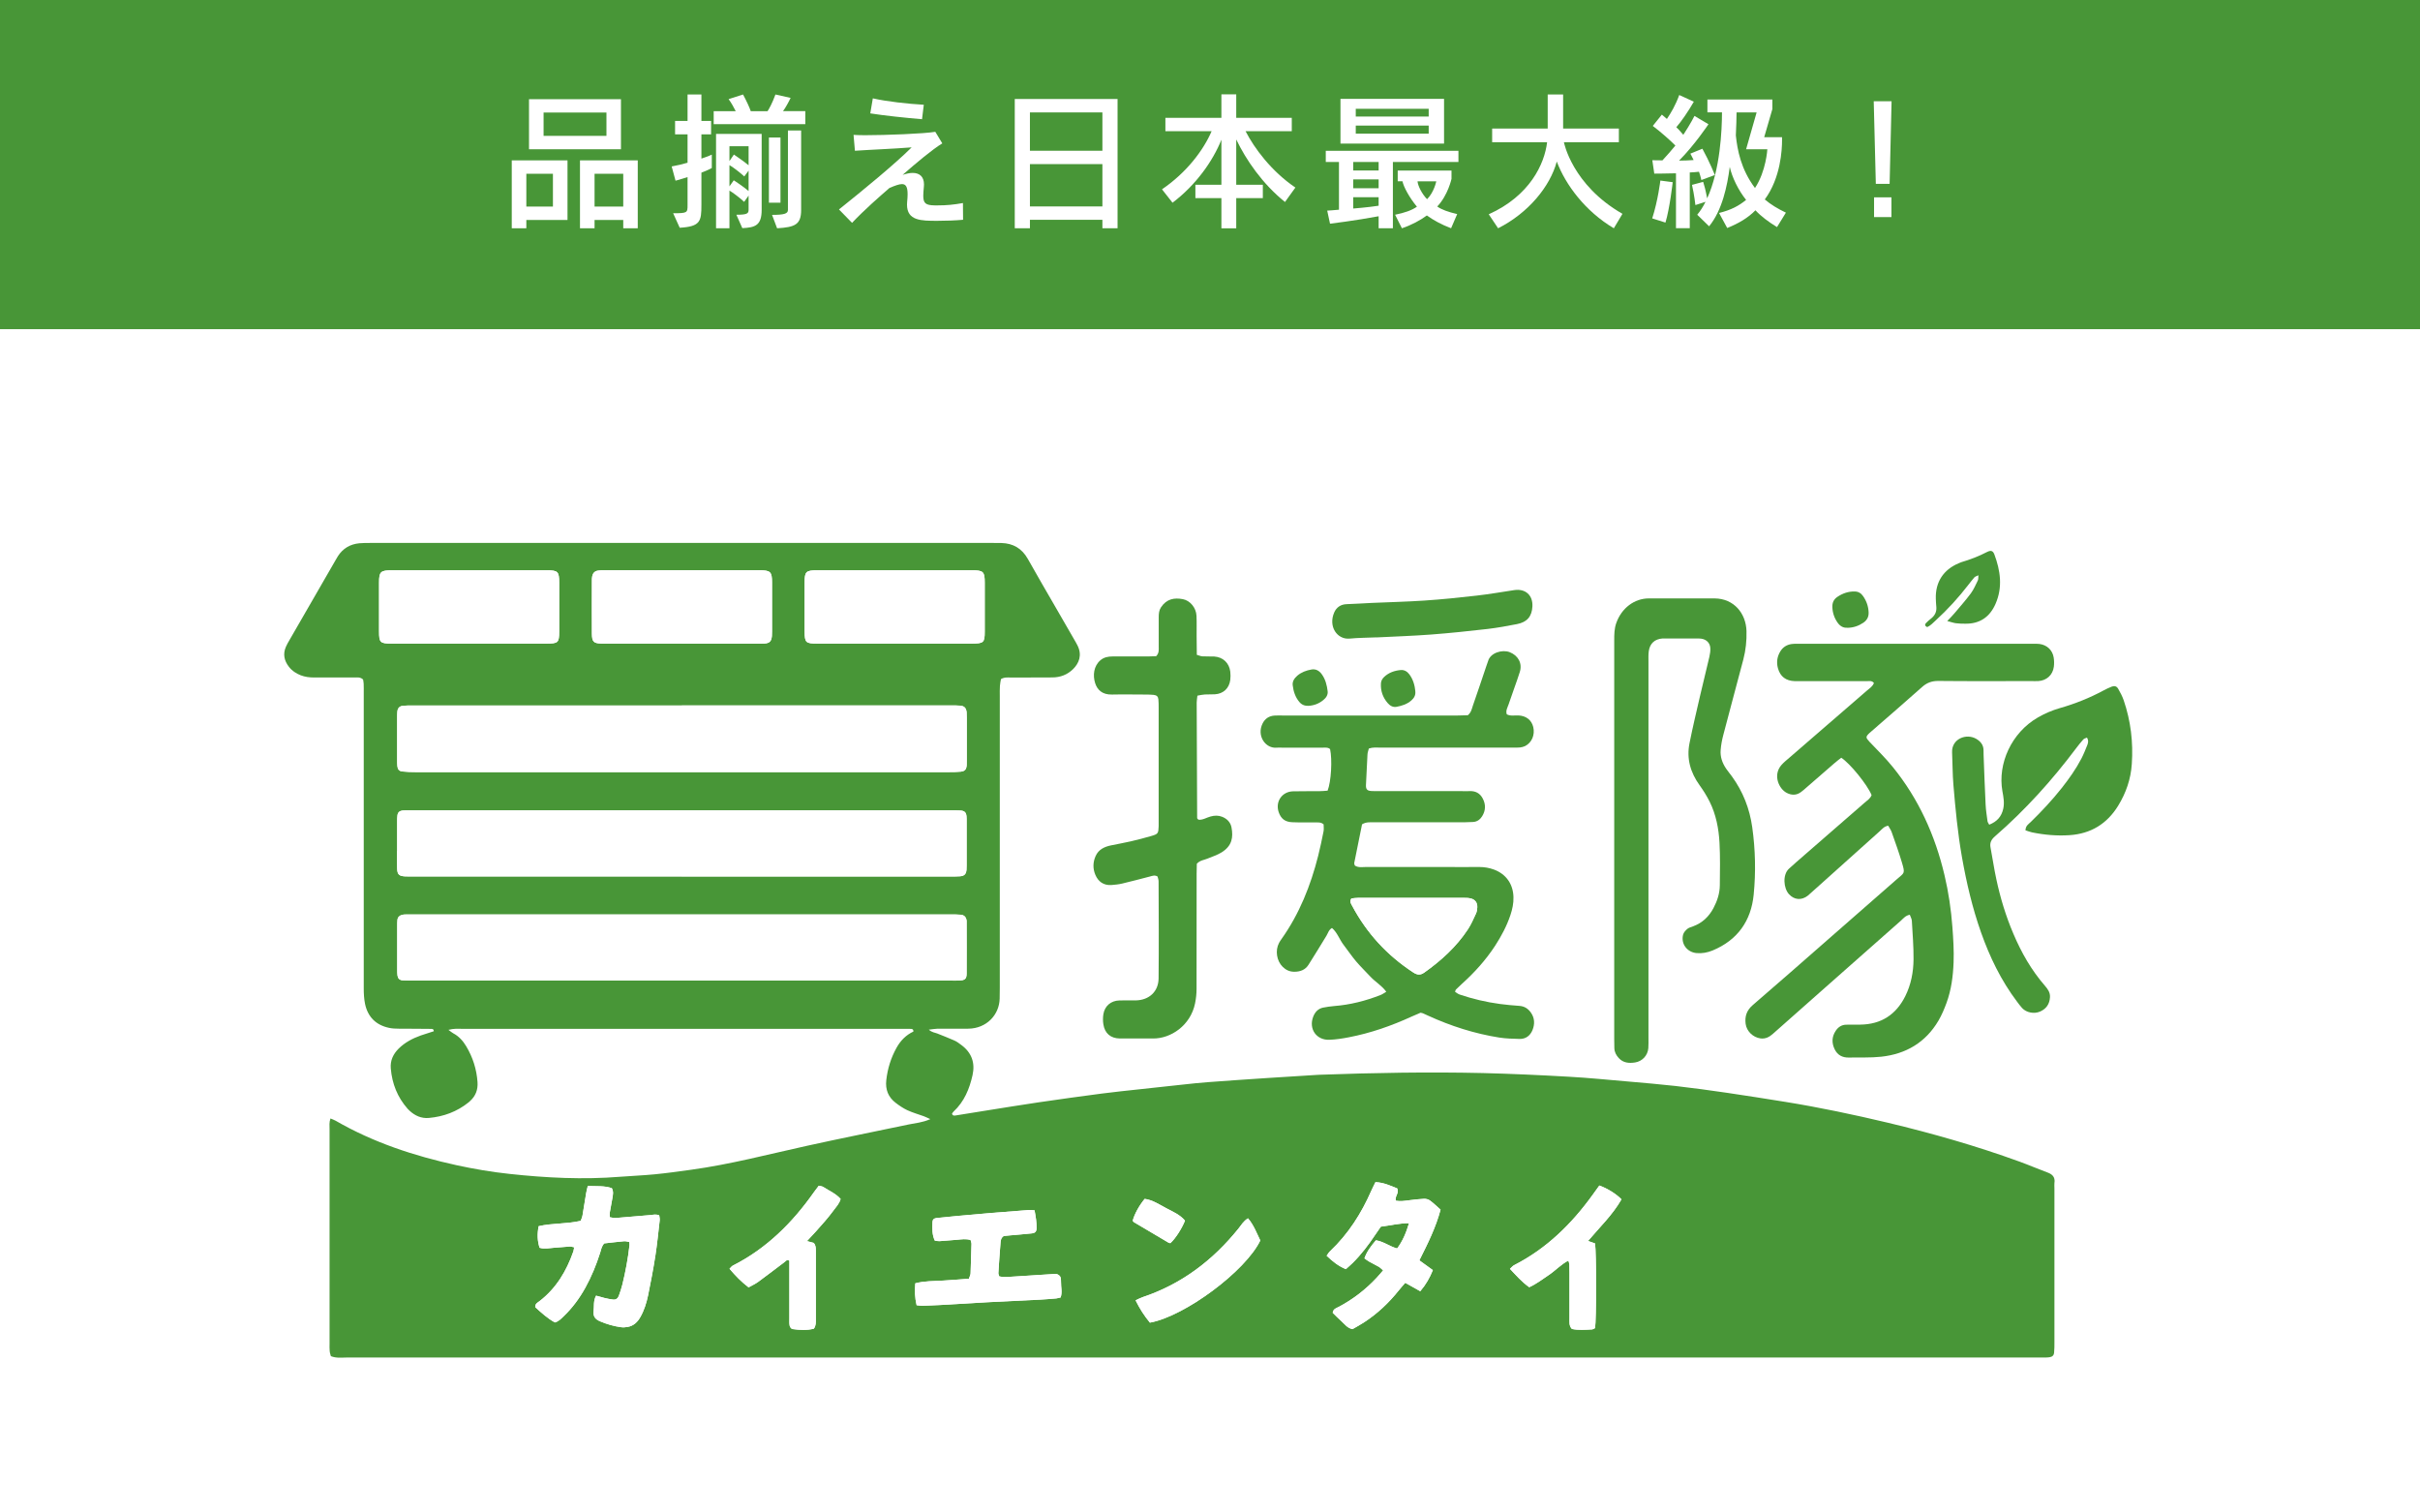 <?xml version="1.0" encoding="UTF-8"?><svg id="_レイヤー_2" xmlns="http://www.w3.org/2000/svg" viewBox="0 0 370.31 231.35"><defs><style>.cls-1,.cls-2{fill:#fff;}.cls-3,.cls-4{fill:#489637;}.cls-4,.cls-2{fill-rule:evenodd;}</style></defs><g id="_レイアウト"><rect class="cls-1" width="370.31" height="231.35"/><rect class="cls-3" width="370.31" height="50.37"/><g><path class="cls-1" d="M80.54,33.66v1.27h-2.23v-10.39h8.53v9.12h-6.3Zm4.07-7.07h-4.07v5.02h4.07v-5.02Zm-3.66-3.75v-7.66h14.07v7.66h-14.07Zm11.85-5.62h-9.62v3.57h9.62v-3.57Zm2.57,17.71v-1.27h-4.39v1.27h-2.23v-10.39h8.84v10.39h-2.23Zm0-8.34h-4.39v5.02h4.39v-5.02Z"/><path class="cls-1" d="M103,32.63c2.18,0,2.21-.07,2.21-1.23v-4.3c-.54,.18-1.16,.36-1.84,.55l-.59-2.18c.91-.16,1.71-.36,2.43-.57v-4.34h-1.91v-2.05h1.91v-4.05h2.12v4.05h1.48v2.05h-1.48v3.71c1.09-.36,1.59-.61,1.59-.61v2.05s-.43,.27-1.59,.71v4.93c0,2.5-.14,3.32-3.32,3.5l-1-2.21Zm6.21-13.62v-2h3.37c-.23-.48-.71-1.34-1.09-1.84l2.21-.71c.52,.96,1.02,2.05,1.18,2.55h2.57c.21-.29,.73-1.23,1.21-2.55l2.32,.52c-.27,.59-.84,1.61-1.16,2.02h3.41v2h-14Zm3.48,13.85c1.61,0,1.86-.18,1.86-.75v-2.18l-.68,.96c-.61-.59-1.84-1.5-2.25-1.73v5.77h-2.05v-14.44h6.98v11.62c0,2.36-.96,2.71-2.96,2.8l-.91-2.05Zm1.86-10.48h-2.93v2.27l.68-1s1.52,1.02,2.25,1.64v-2.91Zm0,3.73l-.66,.89c-.59-.55-1.84-1.52-2.27-1.73v3.25l.66-.93s1.39,.89,2.27,1.64v-3.11Zm3.11,4.91v-9.98h1.77v9.98h-1.77Zm.48,1.86c1.84,0,2.43-.18,2.43-.75v-12.16h2.02v12.16c0,2.23-.93,2.64-3.68,2.8l-.77-2.05Z"/><path class="cls-1" d="M147.36,33.63c-1.16,.11-2.59,.16-3.93,.16-2.46,0-4.64,0-4.64-2.48,0-.14,0-.27,.02-.41,.05-.45,.07-.84,.07-1.18,0-1.09-.25-1.55-.86-1.55-.43,0-1.07,.23-1.91,.59-1.52,1.32-3.8,3.3-5.73,5.34l-2-2.05c3.55-2.84,8.53-6.91,11.12-9.5-2.89,.23-6.41,.36-8.68,.52l-.21-2.43c.36,.02,.98,.05,1.73,.05,3.21,0,9.12-.23,10.78-.52l1.07,1.77c-1.5,.91-4,3-6.07,4.82,.57-.18,1.09-.3,1.52-.3,1.09,0,1.75,.59,1.75,1.77,0,.11,0,.25-.02,.36-.05,.55-.09,1-.09,1.36,0,1.16,.36,1.46,1.77,1.48h.41c1.43,0,2.5-.11,3.89-.36l.02,2.55Zm-6.28-15.39c-2.55-.21-5.75-.55-7.91-.89l.39-2.3c2.09,.48,5.32,.84,7.8,.98l-.27,2.21Z"/><path class="cls-1" d="M168.69,34.93v-1.3h-11.09v1.3h-2.32V15.15h15.73v19.78h-2.32Zm0-17.73h-11.09v5.87h11.09v-5.87Zm0,7.91h-11.09v6.48h11.09v-6.48Z"/><path class="cls-1" d="M196.63,30.91c-3.48-2.8-5.98-6.48-7.46-9.57v6.93h4.07v2.05h-4.07v4.62h-2.27v-4.62h-3.98v-2.05h3.98v-6.89c-1.3,3.25-3.89,6.93-7.48,9.64l-1.61-2.05c3.77-2.57,6.34-5.98,7.59-8.89h-7.07v-2.05h8.57v-3.59h2.27v3.59h8.5v2.05h-7.07c1.32,2.57,3.93,6.12,7.62,8.62l-1.59,2.21Z"/><path class="cls-1" d="M210.96,34.93v-1.84c-3.62,.68-7.44,1.14-7.44,1.14l-.43-2s1.21-.07,1.8-.14v-7.3h-2.02v-1.71h20.3v1.71h-10.03v10.14h-2.18Zm-5.84-12.96v-6.84h15.85v6.84h-15.85Zm5.84,2.82h-3.89v1.3h3.89v-1.3Zm0,2.66h-3.89v1.36h3.89v-1.36Zm0,2.73h-3.89v1.73s2.32-.18,3.89-.43v-1.3Zm7.66-13.53h-11.16v1.18h11.16v-1.18Zm0,2.57h-11.16v1.23h11.16v-1.23Zm3.43,15.71c-1.5-.57-2.73-1.25-3.71-1.96-1.02,.75-2.41,1.5-3.82,1.96l-1.04-2.07c1.46-.3,2.52-.66,3.34-1.23-1.18-1.41-2.07-3.11-2.21-3.89h-.73v-1.64h8.23v1.27s-.54,2.5-2.18,4.23c.66,.48,1.68,.84,3.05,1.16l-.93,2.16Zm-5.14-7.18c.05,.64,.64,1.89,1.46,2.73,1.07-1.05,1.41-2.73,1.41-2.73h-2.86Z"/><path class="cls-1" d="M246.95,34.93c-4.39-2.61-7.39-6.66-8.73-10.21-1.02,3.82-4.37,7.89-8.98,10.21l-1.43-2.14c6.27-2.82,8.53-7.68,8.93-11.03h-8.41v-2.09h8.5v-5.21h2.36v5.21h8.53v2.09h-8.41s1.23,6.53,8.96,10.96l-1.32,2.21Z"/><path class="cls-1" d="M252.82,33.43c.89-2.75,1.25-5.8,1.25-5.8l1.89,.25s-.46,4.05-1.11,6.18l-2.02-.64Zm3.64,1.5v-8.41c-1.82,.05-3.32,.05-3.32,.05l-.3-2.05s.59,.02,1.55,.02c.7-.75,1.36-1.52,1.98-2.27-.84-.84-2.25-2.09-3.46-3l1.39-1.73c.25,.2,.55,.46,.77,.66,.59-.86,1.32-2.09,1.89-3.66l2.23,1.02c-.84,1.48-1.93,3.05-2.68,3.91,.43,.39,.75,.8,1.07,1.16,1.11-1.68,1.71-2.89,1.71-2.89l2.14,1.27s-2.12,3.18-4.5,5.57c.66,0,1.64-.04,2.23-.09-.18-.39-.5-.98-.5-.98l1.84-.75c1.07,1.93,1.91,4.02,1.91,4.02l-2.07,.77s-.11-.57-.36-1.27c-.43,.05-.84,.09-1.41,.11v8.53h-2.09Zm15.46-.18c-1.27-.77-2.46-1.66-3.3-2.57-1.16,1.18-2.57,2-4.32,2.71l-1.25-2.3c1.86-.46,3.02-1.09,4.14-2-1.18-1.46-2.16-3.48-2.5-5.05-.39,2.96-1.16,6.64-3.16,9.09l-1.82-1.77c.48-.57,.91-1.25,1.27-1.98l-1.55,.5s-.16-1.52-.52-3.09l1.71-.46c.18,.57,.34,1.11,.61,2.52,2-4.34,2.27-10.46,2.27-13.16h-2.23v-1.96h9.94v1.46l-1.25,4.3h2.73v.48c0,1.43-.2,5.75-2.64,9.05,.93,.79,1.96,1.41,3.23,2.02l-1.36,2.21Zm-4.73-11.91l1.61-5.64h-3.07c0,.8-.05,2.23-.11,3.52,.23,2.21,.77,5.18,2.93,8.05,1.71-2.59,1.89-5.93,1.89-5.93h-3.25Z"/><path class="cls-1" d="M287.04,28.13l-.32-12.64h2.73l-.3,12.64h-2.11Zm-.27,5.09v-3.02h2.66v3.02h-2.66Z"/></g><g><path class="cls-2" d="M142.38,171.25c-1.23,.54-2.28,.6-3.28,.81-5.21,1.1-10.43,2.13-15.63,3.28-5.89,1.3-11.73,2.84-17.72,3.66-1.87,.26-3.74,.52-5.61,.7-1.74,.17-3.48,.23-5.22,.37-5.67,.46-11.32,.17-16.95-.44-2.72-.29-5.42-.75-8.09-1.33-6.48-1.42-12.73-3.47-18.51-6.81-.23-.13-.49-.21-.78-.34-.22,.6-.14,1.12-.14,1.62,0,10.95,0,21.9,0,32.85,0,.38-.02,.76,.02,1.13,.02,.27,.12,.53,.18,.77,.84,.34,1.65,.21,2.44,.21,86.18,0,172.36,0,258.54,0,.42,0,.85,0,1.27,0,.24,0,.47-.01,.71-.04,.46-.07,.69-.27,.73-.72,.05-.52,.05-1.04,.05-1.55,0-7.83,0-15.67,0-23.5,0-.33-.03-.66,0-.99,.07-.79-.31-1.21-1.02-1.48-1.46-.54-2.89-1.16-4.35-1.69-6.61-2.4-13.36-4.33-20.19-5.96-5.18-1.23-10.39-2.33-15.65-3.18-2.98-.48-5.96-.95-8.94-1.39-2.61-.38-5.23-.74-7.85-1.04-2.39-.27-4.79-.47-7.18-.68-3.05-.26-6.11-.57-9.17-.74-4.38-.25-8.77-.45-13.15-.56-8.31-.19-16.61-.04-24.91,.26-.14,0-.28,.01-.42,.02-2.54,.16-5.08,.31-7.63,.48-3.06,.2-6.12,.41-9.17,.64-1.18,.09-2.35,.21-3.52,.34-2.25,.24-4.5,.48-6.75,.73-1.97,.22-3.94,.41-5.9,.67-3.22,.42-6.45,.87-9.66,1.34-2.7,.4-5.4,.84-8.1,1.27-1.54,.24-3.07,.5-4.6,.74-.23,.04-.48,.05-.55-.29,.08-.1,.15-.23,.25-.32,1.62-1.51,2.42-3.46,2.89-5.56,.42-1.89-.14-3.45-1.71-4.61-.34-.25-.68-.52-1.07-.69-.86-.39-1.74-.71-2.61-1.07-.37-.15-.81-.15-1.3-.59,.55-.06,.9-.13,1.25-.14,1.6-.01,3.21,0,4.81-.01,2.78-.04,4.72-2.12,4.78-4.6,.01-.57,.02-1.13,.02-1.7,0-14.87,0-29.73,0-44.6,0-.52-.02-1.04,.02-1.56,.02-.37,.11-.73,.16-1.04,.57-.33,1.1-.23,1.61-.23,2.08-.02,4.15,0,6.23-.02,1.23,0,2.32-.41,3.2-1.28,.9-.89,1.41-2.14,.67-3.61-.17-.34-.36-.66-.55-.99-.89-1.55-1.79-3.11-2.69-4.66-1.46-2.53-2.94-5.06-4.37-7.61-.9-1.59-2.24-2.37-4.03-2.42-.42-.01-.85-.01-1.27-.01-31.76,0-63.53,0-95.29,0-.57,0-1.14,0-1.7,.05-1.4,.14-2.5,.78-3.27,1.97-.13,.2-.24,.41-.36,.61-2.36,4.09-4.71,8.17-7.07,12.26-.19,.33-.38,.65-.53,1-.48,1.1-.27,2.12,.45,3.05,.47,.62,1.1,1.03,1.81,1.31,.67,.26,1.36,.34,2.08,.34,2.03-.01,4.06,0,6.09,0,.46,0,.95-.1,1.38,.31,.03,.19,.08,.42,.09,.66,.02,.47,.01,.94,.01,1.42,0,15.06,0,30.11,0,45.17,0,.8,.04,1.61,.2,2.39,.42,1.99,1.66,3.23,3.66,3.66,.5,.11,1.03,.13,1.54,.13,1.6,.02,3.21,0,4.81,.03,.2,0,.49-.05,.51,.36-.67,.22-1.34,.42-2,.65-1.26,.45-2.42,1.06-3.38,2.01-.84,.84-1.31,1.83-1.2,3.05,.2,2.33,1.02,4.39,2.57,6.15,.09,.11,.2,.2,.3,.3,.83,.77,1.8,1.21,2.95,1.11,2.26-.2,4.31-.96,6.09-2.39,.07-.06,.14-.13,.21-.19,.87-.78,1.23-1.75,1.15-2.91-.14-1.97-.72-3.79-1.73-5.48-.49-.82-1.11-1.52-1.98-1.98-.19-.1-.35-.25-.74-.53,.82-.22,1.43-.16,2.01-.16,22.47,0,44.93,0,67.4,0,.42,0,.85,0,1.27,.01,.22,0,.48,0,.47,.41-1.12,.52-1.97,1.38-2.58,2.48-.86,1.54-1.37,3.19-1.57,4.95-.16,1.45,.3,2.61,1.44,3.48,.56,.43,1.15,.83,1.79,1.13,.81,.37,1.68,.62,2.52,.92,.25,.09,.49,.22,.99,.44Zm60.15-45.11c0,.36,.06,.74-.01,1.1-.25,1.25-.51,2.49-.82,3.73-1.15,4.56-2.87,8.88-5.61,12.74-.14,.19-.27,.39-.38,.6-.61,1.17-.37,2.75,.56,3.66,.49,.48,1.06,.75,1.77,.75,.91,0,1.68-.28,2.18-1.07,.93-1.47,1.83-2.97,2.75-4.45,.24-.39,.34-.89,.84-1.18,.83,.72,1.15,1.79,1.81,2.63,.64,.82,1.22,1.69,1.88,2.48,.7,.83,1.48,1.58,2.22,2.37,.73,.78,1.71,1.32,2.4,2.28-.33,.19-.59,.39-.88,.5-2.29,.9-4.66,1.5-7.12,1.69-.56,.04-1.13,.12-1.68,.24-.76,.16-1.23,.69-1.5,1.38-.73,1.88,.49,3.63,2.5,3.54,.98-.04,1.97-.2,2.94-.38,3.35-.65,6.55-1.76,9.64-3.18,.47-.21,.94-.41,1.34-.58,.19,.05,.29,.06,.37,.09,.26,.11,.52,.23,.77,.35,3.49,1.61,7.12,2.76,10.91,3.36,1.02,.16,2.07,.18,3.1,.21,.96,.03,1.63-.5,1.98-1.35,.38-.92,.35-1.85-.25-2.69-.43-.6-1-.97-1.77-1.02-.99-.06-1.98-.15-2.96-.29-2.11-.28-4.17-.77-6.18-1.45-.25-.08-.46-.27-.68-.4,.05-.16,.05-.28,.11-.34,.3-.3,.6-.6,.92-.88,1.94-1.74,3.68-3.66,5.1-5.85,.96-1.47,1.78-3,2.33-4.67,.3-.9,.49-1.81,.47-2.77-.05-1.99-1.12-3.53-2.99-4.21-.71-.26-1.45-.4-2.22-.39-1.79,.02-3.59,0-5.38,0-4.01,0-8.02,0-12.03,0-.55,0-1.14,.13-1.66-.23-.03-.13-.11-.28-.08-.4,.39-1.98,.8-3.96,1.19-5.9,.63-.39,1.26-.31,1.86-.31,4.58,0,9.15,0,13.73,0,.47,0,.94-.01,1.41-.05,.61-.04,1.06-.37,1.38-.88,.54-.87,.57-1.78,.1-2.69-.44-.84-1.14-1.21-2.09-1.15-.38,.02-.75,0-1.13,0-4.2,0-8.4,0-12.6,0-.42,0-.85,.01-1.27-.02-.61-.04-.82-.28-.79-.92,.07-1.55,.13-3.11,.23-4.66,.02-.31,.14-.62,.21-.92,.62-.21,1.19-.14,1.75-.14,6.75,0,13.5,0,20.24,0,.38,0,.76,.02,1.13-.02,.27-.03,.56-.1,.8-.22,1.02-.51,1.52-1.71,1.24-2.9-.26-1.08-1.08-1.72-2.25-1.78-.6-.03-1.23,.12-1.8-.17-.2-.57,.11-1.03,.27-1.51,.56-1.65,1.18-3.28,1.71-4.94,.44-1.36-.24-2.56-1.53-3.06-1.14-.45-2.96,.09-3.31,1.35-.08,.27-.19,.53-.28,.8-.68,2.01-1.35,4.02-2.05,6.03-.17,.48-.23,1.02-.78,1.47-.45,.01-1.01,.04-1.57,.04-8.92,0-17.84,0-26.75,0-.42,0-.85-.02-1.27,.01-.82,.05-1.43,.46-1.8,1.19-.97,1.91,.46,3.9,2.17,3.72,.28-.03,.57,0,.85,0,2.03,0,4.06,0,6.09,0,.41,0,.85-.09,1.21,.22,.35,1.61,.17,4.96-.38,6.36-.41,.03-.88,.07-1.34,.08-1.32,.01-2.64-.02-3.96,.02-1.67,.05-2.72,1.58-2.19,3.17,.34,1.03,.96,1.52,2.1,1.56,1.13,.04,2.26,0,3.4,.03,.46,0,.95-.09,1.37,.29Zm83.86-4.48c-.18,.5-.64,.78-1.02,1.12-3.48,3.04-6.98,6.07-10.46,9.1-.39,.34-.77,.69-1.16,1.04-1,.89-.86,2.97,0,3.9,.81,.89,1.93,.98,2.89,.22,.18-.15,.35-.31,.53-.47,.67-.6,1.34-1.2,2-1.79,2.81-2.52,5.62-5.04,8.43-7.56,.37-.33,.69-.77,1.33-.88,.19,.34,.42,.64,.53,.97,.55,1.55,1.11,3.11,1.58,4.69,.51,1.71,.37,1.52-.77,2.52-3.33,2.93-6.68,5.84-10.01,8.76-4.01,3.51-8.01,7.04-12.05,10.51-.94,.8-1.24,1.73-1.09,2.88,.15,1.13,1.13,2.07,2.26,2.22,.77,.11,1.36-.2,1.91-.7,2.43-2.17,4.87-4.32,7.31-6.47,4.1-3.62,8.2-7.25,12.3-10.87,.38-.33,.7-.77,1.34-.88,.11,.31,.29,.6,.31,.91,.12,1.98,.29,3.96,.26,5.93-.02,1.94-.38,3.84-1.26,5.61-1.42,2.84-3.7,4.32-6.88,4.36-.71,0-1.42,0-2.12,.01-.73,0-1.26,.37-1.65,.94-.6,.9-.63,1.86-.16,2.82,.44,.9,1.19,1.3,2.18,1.27,1.65-.04,3.31,.05,4.95-.13,3.78-.42,6.79-2.18,8.75-5.51,.5-.85,.88-1.77,1.23-2.7,.74-2.01,1.01-4.12,1.09-6.24,.07-1.79-.04-3.58-.18-5.37-.2-2.69-.59-5.34-1.21-7.96-1.44-6.1-3.95-11.69-7.93-16.57-1.1-1.35-2.36-2.57-3.55-3.84-.6-.64-.61-.77,.02-1.36,.1-.1,.21-.19,.32-.28,2.56-2.23,5.14-4.44,7.67-6.71,.75-.67,1.52-.97,2.54-.96,4.72,.05,9.44,.02,14.15,.02,.38,0,.76,.01,1.13,0,1.27-.07,2.21-.92,2.38-2.19,.06-.46,.06-.95-.02-1.4-.18-1.15-1.03-1.94-2.18-2.09-.33-.04-.66-.03-.99-.03-11.98,0-23.97,0-35.95,0-.33,0-.66-.01-.99,.04-.74,.1-1.33,.47-1.72,1.12-.49,.8-.62,1.67-.37,2.58,.35,1.28,1.22,1.94,2.58,1.98,.42,.01,.85,0,1.27,0,3.26,0,6.51,0,9.77,0,.35,0,.75-.11,1.07,.28-.19,.53-.65,.81-1.03,1.13-3.96,3.43-7.92,6.85-11.88,10.28-.43,.37-.88,.73-1.25,1.15-1.35,1.56-.37,3.66,.82,4.26,.72,.37,1.45,.39,2.14-.1,.31-.22,.58-.48,.87-.72,1.43-1.24,2.85-2.48,4.27-3.71,.35-.3,.72-.58,1.06-.85,1.37,.9,3.99,4.14,4.64,5.71Zm-39.38,6.9c0,10.15,0,20.29,0,30.44,0,.47,0,.94,.02,1.42,.02,.59,.28,1.09,.68,1.51,.69,.74,1.57,.81,2.48,.67,1.12-.17,1.96-1.08,2.04-2.21,.04-.52,.02-1.04,.02-1.56,0-19.16,0-38.32,0-57.48,0-.57-.03-1.14,.05-1.7,.16-1.18,.92-1.84,2.09-1.93,.14-.01,.28,0,.42,0,1.6,0,3.21,0,4.81,0,.24,0,.47,0,.71,.03,.76,.11,1.32,.63,1.38,1.39,.04,.46-.04,.94-.14,1.39-.45,1.97-.95,3.94-1.41,5.91-.56,2.43-1.14,4.86-1.63,7.31-.47,2.35,.13,4.47,1.53,6.41,.58,.8,1.11,1.65,1.55,2.53,.98,1.97,1.39,4.12,1.51,6.28,.12,2.16,.07,4.34,.05,6.51,0,1.25-.4,2.42-.98,3.51-.69,1.29-1.69,2.25-3.09,2.77-.31,.11-.66,.19-.9,.4-.27,.23-.56,.55-.65,.88-.37,1.39,.58,2.67,2.03,2.82,.86,.09,1.69-.06,2.49-.4,3.81-1.59,5.88-4.53,6.28-8.54,.34-3.43,.26-6.88-.22-10.31-.4-2.86-1.42-5.46-3.12-7.8-.28-.38-.58-.75-.85-1.13-.61-.88-.96-1.85-.86-2.93,.07-.75,.2-1.49,.39-2.22,1.01-3.87,2.06-7.74,3.08-11.61,.37-1.42,.53-2.87,.48-4.34-.08-2.68-1.89-4.97-4.89-4.99-3.35-.02-6.7,0-10.05,0-2.23,0-4.17,1.48-4.98,3.75-.31,.86-.32,1.75-.32,2.65,0,10.19,0,20.39,0,30.58Zm-69.88,5.58c.05,.22,.16,.48,.16,.75,.01,4.95,.05,9.91,0,14.86-.02,2.01-1.45,3.3-3.46,3.35-.85,.02-1.7-.01-2.55,.01-1.29,.04-2.24,.84-2.44,2.11-.08,.5-.08,1.04,0,1.54,.21,1.38,1.11,2.15,2.51,2.17,1.7,.02,3.4-.01,5.09,0,2.71,.03,5.73-1.99,6.43-5.37,.15-.73,.23-1.49,.23-2.24,.02-5.85,0-11.7,.01-17.55,0-.56,.02-1.12,.03-1.58,.5-.55,1.1-.56,1.62-.78,.74-.31,1.52-.55,2.19-.97,1.61-1,1.78-2.32,1.5-3.79-.15-.78-.66-1.33-1.42-1.64-.6-.24-1.18-.22-1.79-.05-.62,.17-1.2,.57-1.86,.49-.08-.1-.19-.18-.19-.25-.03-5.89-.05-11.79-.07-17.68,0-.32,.07-.64,.11-1.05,.39-.07,.75-.16,1.12-.18,.52-.03,1.04,0,1.56-.03,1.29-.08,2.19-.92,2.35-2.2,.05-.42,.06-.85,0-1.27-.16-1.33-1.1-2.22-2.45-2.31-.61-.04-1.23,0-1.84-.03-.26-.02-.52-.14-.83-.23-.01-.99-.02-1.93-.03-2.87,0-1.04,.03-2.08-.02-3.11-.06-1.22-.96-2.33-2.1-2.54-1.28-.24-2.47-.06-3.34,1.26-.3,.46-.34,.97-.34,1.49,0,1.51,0,3.02,0,4.53,0,.46,.08,.95-.39,1.45-.36,.01-.82,.04-1.29,.04-1.79,0-3.59,.01-5.38,0-.68,0-1.31,.12-1.85,.57-1.06,.89-1.18,2.35-.82,3.51,.31,.98,1.04,1.79,2.59,1.75,1.7-.05,3.4-.01,5.09,0,.42,0,.85,0,1.27,.05,.47,.05,.69,.26,.73,.71,.04,.42,.04,.85,.04,1.27,0,5.8,0,11.6,0,17.41,0,.24,0,.47,0,.71-.04,1.1-.08,1.2-1.11,1.49-1.04,.3-2.09,.57-3.14,.82-1.01,.23-2.03,.41-3.04,.62-1.01,.21-1.9,.61-2.35,1.62-.43,.95-.45,1.94-.05,2.88,.45,1.04,1.26,1.64,2.44,1.57,.56-.04,1.13-.1,1.68-.23,1.42-.34,2.83-.71,4.25-1.08,.36-.09,.72-.25,1.16,.01Zm132.8-7.09c.37,.12,.68,.25,.99,.31,1.9,.39,3.82,.57,5.76,.43,3.26-.22,5.73-1.74,7.43-4.5,1.2-1.95,1.94-4.07,2.09-6.39,.22-3.34-.17-6.59-1.24-9.75-.21-.62-.53-1.21-.85-1.77-.23-.39-.57-.48-.98-.32-.44,.17-.86,.38-1.28,.6-2.12,1.15-4.35,2.04-6.67,2.69-1.18,.34-2.31,.82-3.37,1.44-4.03,2.33-6.16,7.05-5.41,11.28,.16,.87,.32,1.77,.13,2.67-.26,1.19-.96,1.98-2.15,2.45-.11-.22-.24-.37-.26-.54-.12-.84-.25-1.68-.29-2.53-.12-2.54-.21-5.09-.31-7.63,0-.24,0-.47-.01-.71-.01-.79-.43-1.33-1.08-1.71-1.55-.93-3.83-.02-3.73,2.06,.08,1.65,.06,3.3,.2,4.95,.32,3.71,.67,7.41,1.31,11.08,.69,3.91,1.58,7.75,2.91,11.49,1.34,3.8,3.08,7.4,5.52,10.62,.26,.34,.51,.69,.79,.99,.65,.69,1.83,.92,2.74,.52,.95-.41,1.45-1.15,1.51-2.2,.04-.73-.34-1.24-.78-1.75-2.07-2.37-3.6-5.07-4.82-7.95-1.15-2.7-2-5.49-2.61-8.35-.34-1.61-.58-3.24-.89-4.86-.14-.74,.13-1.23,.69-1.71,4.65-4.04,8.75-8.58,12.44-13.51,.34-.45,.69-.9,1.07-1.31,.13-.14,.37-.19,.56-.28,.26,.44,.17,.82,.04,1.17-.28,.7-.56,1.4-.91,2.07-.83,1.6-1.87,3.05-2.98,4.46-1.46,1.86-3.08,3.57-4.76,5.22-.32,.32-.78,.56-.8,1.26Zm-99.31-29.51s0,.01,0,.02c2.78-.14,5.56-.23,8.34-.44,2.91-.22,5.82-.53,8.73-.86,1.5-.17,2.98-.44,4.46-.74,1.55-.31,2.28-1.2,2.35-2.72,.08-1.72-1.08-2.74-2.79-2.48-1.91,.29-3.82,.62-5.73,.84-2.67,.3-5.35,.57-8.02,.76-2.68,.18-5.37,.24-8.06,.36-1.27,.06-2.54,.14-3.82,.19-.9,.03-1.56,.46-1.9,1.25-.96,2.17,.44,4.2,2.35,4.02,1.36-.13,2.73-.13,4.1-.19Zm87.34-2.49c.62,.16,.97,.29,1.34,.34,.47,.06,.94,.07,1.41,.07,2.23,.03,3.77-1.03,4.65-3.04,1.11-2.54,.75-5.07-.18-7.56-.22-.58-.54-.68-1.13-.37-1.26,.65-2.58,1.16-3.94,1.56-.14,.04-.26,.1-.39,.16-2.35,.99-3.58,2.89-3.5,5.43,.01,.42,.05,.85,.08,1.27,.06,.72-.22,1.28-.77,1.73-.29,.24-.59,.47-.84,.75-.17,.19-.15,.43,.21,.59,.48-.21,.87-.63,1.28-1,1.84-1.69,3.53-3.53,5.06-5.52,.29-.37,.57-.75,.89-1.1,.11-.12,.3-.16,.61-.31-.04,.37,0,.61-.09,.79-.33,.68-.63,1.39-1.07,1.98-.78,1.06-1.66,2.05-2.51,3.05-.3,.35-.63,.68-1.11,1.19Zm-15.3,1.01c.97,0,1.76-.29,2.48-.78,.54-.37,.83-.86,.81-1.55-.03-.93-.32-1.75-.84-2.51-.31-.45-.73-.71-1.3-.72-.98-.01-1.85,.29-2.65,.83-.55,.38-.79,.9-.76,1.57,.03,.87,.3,1.66,.8,2.37,.38,.54,.88,.84,1.47,.77Zm-82.42,11.96c.82-.05,1.6-.33,2.28-.89,.42-.34,.72-.79,.66-1.33-.11-.93-.33-1.85-.91-2.63-.39-.53-.91-.83-1.57-.71-.79,.14-1.54,.41-2.16,.94-.45,.38-.78,.86-.71,1.46,.11,.94,.39,1.83,1.02,2.57,.36,.43,.82,.6,1.41,.59Zm16.32-2.22c-.09-.94-.35-1.83-.92-2.61-.32-.44-.78-.72-1.33-.66-.95,.09-1.83,.4-2.54,1.07-.28,.26-.46,.59-.48,.99-.06,1.13,.29,2.12,1.02,2.98,.35,.41,.81,.68,1.36,.59,.84-.15,1.64-.41,2.29-.99,.4-.36,.65-.79,.59-1.37Z"/><path class="cls-4" d="M314.39,180.92c.07-.79-.31-1.21-1.02-1.48-1.46-.54-2.89-1.16-4.35-1.69-6.61-2.4-13.36-4.33-20.19-5.96-5.18-1.23-10.39-2.33-15.65-3.18-2.98-.48-5.96-.95-8.94-1.39-2.61-.38-5.23-.74-7.85-1.04-2.39-.27-4.79-.47-7.18-.68-3.05-.26-6.11-.57-9.17-.74-4.38-.25-8.77-.45-13.15-.56-8.31-.19-16.61-.04-24.91,.26-.14,0-.28,.01-.42,.02-2.54,.16-5.08,.31-7.63,.48-3.06,.2-6.12,.41-9.17,.64-1.18,.09-2.35,.21-3.52,.34-2.25,.24-4.5,.48-6.75,.73-1.97,.22-3.94,.41-5.9,.67-3.22,.42-6.45,.87-9.66,1.34-2.7,.4-5.4,.84-8.1,1.27-1.54,.24-3.07,.5-4.6,.74-.23,.04-.48,.05-.55-.29,.08-.1,.15-.23,.25-.32,1.62-1.51,2.42-3.46,2.89-5.56,.42-1.89-.14-3.45-1.71-4.61-.34-.25-.68-.52-1.07-.69-.86-.39-1.74-.71-2.61-1.07-.37-.15-.81-.15-1.3-.59,.55-.06,.9-.13,1.25-.14,1.6-.01,3.21,0,4.81-.01,2.78-.04,4.72-2.12,4.78-4.6,.01-.57,.02-1.13,.02-1.7,0-14.87,0-29.73,0-44.6,0-.52-.02-1.04,.02-1.56,.02-.37,.11-.73,.16-1.04,.57-.33,1.1-.23,1.61-.23,2.08-.02,4.15,0,6.23-.02,1.23,0,2.32-.41,3.2-1.28,.9-.89,1.41-2.14,.67-3.61-.17-.34-.36-.66-.55-.99-.89-1.55-1.79-3.11-2.69-4.66-1.46-2.53-2.94-5.06-4.37-7.61-.9-1.59-2.24-2.37-4.03-2.42-.42-.01-.85-.01-1.27-.01-31.76,0-63.53,0-95.29,0-.57,0-1.14,0-1.7,.05-1.4,.14-2.5,.78-3.27,1.97-.13,.2-.24,.41-.36,.61-2.36,4.09-4.71,8.17-7.07,12.26-.19,.33-.38,.65-.53,1-.48,1.1-.27,2.12,.45,3.05,.47,.62,1.1,1.03,1.81,1.31,.67,.26,1.36,.34,2.08,.34,2.03-.01,4.06,0,6.09,0,.46,0,.95-.1,1.38,.31,.03,.19,.08,.42,.09,.66,.02,.47,.01,.94,.01,1.42,0,15.06,0,30.11,0,45.17,0,.8,.04,1.61,.2,2.39,.42,1.99,1.66,3.23,3.66,3.66,.5,.11,1.03,.13,1.54,.13,1.6,.02,3.21,0,4.81,.03,.2,0,.49-.05,.51,.36-.67,.22-1.34,.42-2,.65-1.26,.45-2.42,1.06-3.38,2.01-.84,.84-1.31,1.83-1.2,3.05,.2,2.33,1.02,4.39,2.57,6.15,.09,.11,.2,.2,.3,.3,.83,.77,1.8,1.21,2.95,1.11,2.26-.2,4.31-.96,6.09-2.39,.07-.06,.14-.13,.21-.19,.87-.78,1.23-1.75,1.15-2.91-.14-1.97-.72-3.79-1.73-5.48-.49-.82-1.11-1.52-1.98-1.98-.19-.1-.35-.25-.74-.53,.82-.22,1.43-.16,2.01-.16,22.47,0,44.93,0,67.4,0,.42,0,.85,0,1.27,.01,.22,0,.48,0,.47,.41-1.12,.52-1.97,1.38-2.58,2.48-.86,1.54-1.37,3.19-1.57,4.95-.16,1.45,.3,2.61,1.44,3.48,.56,.43,1.15,.83,1.79,1.13,.81,.37,1.68,.62,2.52,.92,.25,.09,.49,.22,.99,.44-1.23,.54-2.28,.6-3.28,.81-5.21,1.1-10.43,2.13-15.63,3.28-5.89,1.3-11.73,2.84-17.72,3.66-1.87,.26-3.74,.52-5.61,.7-1.74,.17-3.48,.23-5.22,.37-5.67,.46-11.32,.17-16.95-.44-2.72-.29-5.42-.75-8.09-1.33-6.48-1.42-12.73-3.47-18.51-6.81-.23-.13-.49-.21-.78-.34-.22,.6-.14,1.12-.14,1.62,0,10.95,0,21.9,0,32.85,0,.38-.02,.76,.02,1.13,.02,.27,.12,.53,.18,.77,.84,.34,1.65,.21,2.44,.21,86.18,0,172.36,0,258.54,0,.42,0,.85,0,1.27,0,.24,0,.47-.01,.71-.04,.46-.07,.69-.27,.73-.72,.05-.52,.05-1.04,.05-1.55,0-7.83,0-15.67,0-23.5,0-.33-.03-.66,0-.99ZM123.13,89.13c0-1.66,.21-1.86,1.9-1.86,7.93,0,15.86,0,23.78,0,1.66,0,1.88,.22,1.88,1.88,.01,2.5,.01,5,0,7.5,0,1.67-.17,1.82-1.9,1.83-3.96,0-7.93,0-11.89,0-3.96,0-7.93,0-11.89,0-1.71,0-1.87-.16-1.88-1.85-.01-2.5-.01-5,0-7.5Zm24.8,27.09c0,.28,0,.57-.01,.85-.05,.67-.27,.94-.95,1.01-.61,.06-1.22,.06-1.84,.06-11,0-21.99,0-32.99,0-16.19,0-32.38,0-48.57,0-.66,0-1.32-.02-1.98-.09-.53-.06-.74-.31-.79-.83-.03-.28-.03-.57-.03-.85,0-2.22,0-4.44,0-6.65,0-.28,0-.57,.03-.85,.05-.49,.31-.8,.79-.86,.46-.06,.94-.06,1.41-.06,5.33,0,10.67,0,16,0h25.34c13.69,0,27.37,0,41.06,0,.52,0,1.04-.01,1.56,.04,.62,.06,.89,.38,.95,1.03,.02,.28,.02,.57,.02,.85,0,2.12,0,4.25,0,6.37Zm-57.31-28.05c.09-.46,.37-.77,.83-.85,.32-.06,.66-.06,.99-.06,7.93,0,15.85,0,23.78,0,1.67,0,1.91,.23,1.91,1.86,.01,2.5,0,5,0,7.5,0,.24,0,.47-.02,.71-.08,.81-.36,1.09-1.15,1.14-.38,.02-.75,.01-1.13,.01-3.82,0-7.64,0-11.47,0s-7.55,0-11.32,0c-.33,0-.66,0-.99,0-1.22-.03-1.47-.26-1.48-1.53-.02-2.69,0-5.38,0-8.07,0-.24,0-.47,.05-.7Zm-32.62,8.46c-.01-2.5-.01-5,0-7.5,0-1.63,.24-1.86,1.91-1.86,7.93,0,15.86,0,23.78,0,1.67,0,1.87,.2,1.87,1.88,.01,2.5,.01,5,0,7.5,0,1.68-.16,1.83-1.9,1.83-3.96,0-7.93,0-11.89,0s-7.93,0-11.89,0c-1.71,0-1.88-.16-1.88-1.85Zm2.77,33.58c0-1.51,0-3.02,0-4.53,0-.33,0-.66,.05-.99,.05-.36,.29-.59,.65-.65,.19-.03,.37-.04,.56-.04,.38,0,.75,0,1.13,0,27.42,0,54.83,0,82.25,0,.52,0,1.04-.01,1.56,.02,.61,.04,.86,.28,.92,.86,.03,.28,.02,.57,.02,.85,0,2.22,0,4.44,0,6.65,0,.24,0,.47-.02,.71-.06,.65-.32,.93-.98,.99-.52,.04-1.04,.03-1.56,.03-13.68,0-27.37,0-41.05,0s-27.27,0-40.91,0c-.47,0-.94,.01-1.42-.01-.92-.05-1.18-.29-1.21-1.19-.03-.9-.01-1.79-.01-2.69Zm43.52,19.83c-13.73,0-27.46,0-41.19,0-.52,0-1.04,0-1.55-.04-.43-.04-.67-.3-.73-.73-.04-.28-.04-.56-.04-.85,0-2.27,0-4.53,0-6.8,0-.28,0-.57,.03-.85,.04-.42,.31-.68,.71-.78,.18-.05,.37-.06,.56-.06,.38-.01,.75,0,1.13,0,27.42,0,54.83,0,82.25,0,.52,0,1.04-.01,1.56,.04,.54,.05,.82,.38,.89,.92,0,.05,0,.09,0,.14,0,2.64,.02,5.28,0,7.93,0,.84-.26,1.04-1.15,1.08-.47,.02-.94,0-1.42,0-13.68,0-27.37,0-41.05,0Zm-4.03,42.19c-.31,2-.69,3.99-1.1,5.98-.24,1.15-.59,2.29-1.17,3.32-.43,.77-1.03,1.36-1.94,1.52-.32,.06-.66,.09-.98,.05-1.13-.15-2.21-.46-3.26-.91-.69-.3-1.07-.71-.98-1.51,.1-.78-.07-1.6,.38-2.41,.44,.12,.83,.24,1.23,.34,.46,.11,.92,.21,1.38,.26,.43,.05,.73-.19,.87-.58,.21-.58,.4-1.16,.55-1.75,.48-1.97,.85-3.96,1.08-5.98,.02-.14-.02-.28-.03-.5-.26-.04-.52-.14-.78-.12-1.03,.09-2.06,.22-3.05,.33-.42,.44-.48,.97-.64,1.46-.59,1.85-1.32,3.63-2.26,5.33-.9,1.62-1.99,3.1-3.33,4.38-.37,.35-.72,.75-1.32,.93-1.12-.61-2.08-1.49-3.01-2.34-.03-.55,.37-.7,.65-.92,2.56-1.97,4.13-4.61,5.18-7.61,.06-.17,.07-.36,.12-.63-.26-.05-.48-.14-.69-.12-.8,.05-1.6,.12-2.4,.19-.74,.06-1.49,.22-2.2,0-.33-1.06-.38-2.05-.14-3.3,2.08-.49,4.27-.32,6.43-.82,.09-.25,.22-.5,.27-.76,.2-1.16,.38-2.33,.57-3.49,.05-.32,.14-.63,.25-1.09,1.35,.06,2.57-.06,3.68,.34,.29,.55,.16,1.02,.09,1.48-.12,.74-.28,1.48-.4,2.22-.04,.22,0,.45,0,.74,.34,.05,.61,.15,.88,.12,1.79-.14,3.57-.29,5.35-.45,.42-.04,.83-.17,1.33,.05,.03,.24,.1,.51,.07,.77-.21,1.83-.39,3.66-.67,5.47Zm27.25-6.96c-.39,.53-.81,1.04-1.24,1.55-.46,.54-.93,1.07-1.4,1.59-.43,.48-.88,.95-1.39,1.5,.43,.12,.74,.2,1.05,.28,.39,.49,.3,1.08,.31,1.63,.01,2.17,0,4.34,0,6.51,0,1.18,0,2.36,0,3.54,0,.47,.04,.95-.3,1.44-1.05,.28-2.17,.21-3.28,.06-.16-.02-.38-.3-.42-.49-.08-.36-.05-.75-.05-1.13,0-2.5,0-5,0-7.5v-1.34c-.39-.23-.52,.04-.69,.17-1.36,1.02-2.7,2.06-4.07,3.06-.45,.33-.97,.56-1.48,.85-1.11-.85-2.02-1.78-2.92-2.85,.2-.19,.33-.39,.51-.48,5.18-2.62,9.15-6.59,12.45-11.29,.21-.3,.45-.59,.7-.93,.26,.07,.51,.07,.69,.19,.9,.58,1.91,1,2.65,1.83-.2,.75-.72,1.25-1.13,1.82Zm34.79,13.26c-.22,.05-.44,.13-.66,.15-.85,.07-1.69,.15-2.54,.19-2.64,.14-5.28,.25-7.92,.39-2.45,.13-4.9,.29-7.34,.43-.89,.05-1.79,.09-2.69,.12-.27,0-.55-.05-.89-.09-.27-1.14-.3-2.23-.2-3.35,1.43-.37,2.8-.33,4.16-.41,1.31-.07,2.63-.19,4.04-.29,.12-.36,.25-.58,.26-.81,.06-1.51,.1-3.02,.14-4.53,0-.18-.09-.35-.14-.58-.71-.23-1.41-.1-2.1-.04-.89,.08-1.78,.15-2.68,.21-.23,.01-.46-.05-.69-.08-.45-.93-.38-1.88-.36-2.81,0-.4,.21-.6,.61-.65,1.08-.12,2.16-.22,3.24-.32,1.74-.16,3.47-.31,5.21-.46,1.88-.15,3.76-.3,5.64-.44,.27-.02,.55,.02,.92,.04,.08,.5,.18,.95,.23,1.41,.05,.42,.08,.85,.08,1.27,0,.56-.2,.79-.74,.85-1.13,.12-2.25,.21-3.38,.31-.33,.03-.65,.06-.9,.09-.44,.29-.47,.69-.5,1.05-.13,1.55-.23,3.1-.33,4.66,0,.13,.07,.26,.14,.47,.78,.18,1.57,.06,2.36,.02,1.98-.12,3.95-.26,5.93-.38,.19-.01,.4-.05,.56,.02,.2,.09,.43,.24,.5,.42,.1,.25,.1,.55,.1,.83-.02,.74,.22,1.5-.06,2.31Zm11.03-11.74c.26-.99,.97-2.3,1.83-3.34,1.21,.16,2.23,.86,3.29,1.42,1.02,.54,2.12,1,2.88,1.91-.51,1.26-1.44,2.7-2.22,3.43-.09-.01-.2,0-.27-.05-1.78-1.05-3.56-2.1-5.34-3.16-.07-.04-.11-.14-.17-.22Zm2.63,15.59c-.87-1.05-1.57-2.15-2.19-3.41,.42-.19,.75-.38,1.09-.49,5.95-1.99,10.72-5.62,14.63-10.46,.43-.54,.78-1.17,1.48-1.6,.89,1.04,1.33,2.27,1.88,3.39-2.23,4.66-11.53,11.6-16.89,12.57Zm43.29-8.01c-.48,1.18-1.07,2.21-1.92,3.21-.77-.43-1.5-.84-2.3-1.29-.35,.41-.69,.79-1.01,1.19-1.51,1.89-3.26,3.54-5.29,4.86-.59,.38-1.21,.72-1.77,1.04-.8-.16-1.17-.75-1.66-1.18-.49-.43-.94-.9-1.37-1.32,.1-.63,.57-.71,.92-.9,2.19-1.16,4.12-2.65,5.81-4.46,.32-.34,.61-.7,.99-1.13-.26-.22-.44-.42-.66-.55-.49-.28-1-.52-1.49-.8-.24-.13-.45-.31-.71-.49,.38-1.09,1.04-1.92,1.75-2.76,1.17,.17,2.08,.93,3.25,1.25,.85-1.13,1.38-2.4,1.82-3.87-1.5,0-2.85,.35-4.31,.53-.27,.39-.57,.81-.85,1.23-1.02,1.53-2.13,3-3.44,4.3-.33,.33-.69,.63-1.06,.97-1.15-.47-2.04-1.19-2.94-2.05,.19-.26,.32-.5,.52-.69,2.79-2.63,4.8-5.79,6.33-9.29,.18-.42,.41-.83,.62-1.28,1.25,.05,2.31,.55,3.33,.96,.35,.72-.42,1.19-.21,1.88,.68,.13,1.36,.02,2.06-.07,.75-.09,1.5-.19,2.25-.22,.31-.01,.67,.08,.91,.26,.56,.41,1.06,.91,1.62,1.4-.72,2.72-1.94,5.16-3.24,7.75,.73,.53,1.37,.99,2.06,1.49Zm24.82-4.1c.21,1.31,.21,11.75,0,12.95-.14,.06-.31,.19-.48,.2-1.03,.05-2.06,.14-3.06-.07-.48-.51-.36-1.1-.37-1.65-.01-2.31,0-4.62,0-6.93,0-.42,0-.85-.02-1.27,0-.17-.08-.34-.15-.62-1.17,.62-1.99,1.54-2.99,2.21-.97,.65-1.9,1.37-3,1.87-1.13-.8-1.99-1.79-2.95-2.81,.26-.23,.43-.46,.66-.57,4.95-2.53,8.78-6.3,12-10.76,.33-.45,.66-.91,1.02-1.42,1.22,.43,2.58,1.28,3.39,2.11-1.35,2.36-3.32,4.25-5.12,6.37,.44,.15,.77,.27,1.08,.38Z"/><path class="cls-4" d="M202.53,126.14c-.42-.37-.91-.28-1.37-.29-1.13-.02-2.27,.02-3.4-.03-1.13-.04-1.75-.54-2.1-1.56-.53-1.59,.51-3.12,2.19-3.17,1.32-.04,2.64,0,3.96-.02,.46,0,.92-.05,1.34-.08,.55-1.39,.73-4.75,.38-6.36-.35-.31-.8-.21-1.21-.22-2.03-.01-4.06,0-6.09,0-.28,0-.57-.03-.85,0-1.71,.18-3.14-1.81-2.17-3.72,.37-.73,.98-1.13,1.8-1.19,.42-.03,.85-.01,1.27-.01,8.92,0,17.84,0,26.75,0,.56,0,1.12-.03,1.57-.04,.55-.45,.61-.99,.78-1.47,.7-2,1.37-4.02,2.05-6.03,.09-.27,.2-.53,.28-.8,.35-1.26,2.17-1.8,3.31-1.35,1.29,.51,1.97,1.71,1.53,3.06-.53,1.66-1.16,3.29-1.71,4.94-.16,.48-.47,.94-.27,1.51,.57,.3,1.2,.14,1.8,.17,1.17,.06,1.99,.7,2.25,1.78,.28,1.19-.22,2.38-1.24,2.9-.24,.12-.53,.19-.8,.22-.37,.04-.75,.02-1.13,.02-6.75,0-13.5,0-20.24,0-.56,0-1.13-.07-1.75,.14-.07,.3-.2,.61-.21,.92-.09,1.55-.16,3.11-.23,4.66-.03,.64,.18,.88,.79,.92,.42,.03,.85,.02,1.27,.02,4.2,0,8.4,0,12.6,0,.38,0,.76,.02,1.13,0,.95-.06,1.66,.31,2.09,1.15,.47,.91,.44,1.82-.1,2.69-.31,.5-.76,.84-1.38,.88-.47,.03-.94,.04-1.41,.05-4.58,0-9.15,0-13.73,0-.6,0-1.23-.08-1.86,.31-.39,1.94-.8,3.92-1.19,5.9-.02,.13,.05,.27,.08,.4,.52,.36,1.11,.23,1.66,.23,4.01,.01,8.02,0,12.03,0,1.79,0,3.59,.02,5.38,0,.77,0,1.51,.13,2.22,.39,1.87,.69,2.94,2.23,2.99,4.21,.03,.96-.17,1.87-.47,2.77-.56,1.67-1.38,3.2-2.33,4.67-1.43,2.19-3.16,4.11-5.1,5.85-.31,.28-.62,.58-.92,.88-.06,.06-.06,.17-.11,.34,.22,.13,.43,.31,.68,.4,2.01,.68,4.08,1.17,6.18,1.45,.98,.13,1.97,.22,2.96,.29,.77,.05,1.34,.41,1.77,1.02,.6,.84,.62,1.78,.25,2.69-.35,.85-1.02,1.37-1.98,1.35-1.04-.03-2.08-.05-3.1-.21-3.79-.6-7.42-1.76-10.91-3.36-.26-.12-.51-.24-.77-.35-.09-.04-.18-.05-.37-.09-.4,.17-.87,.37-1.34,.58-3.1,1.42-6.29,2.54-9.64,3.18-.97,.19-1.96,.34-2.94,.38-2.01,.09-3.23-1.66-2.5-3.54,.27-.69,.74-1.22,1.5-1.38,.55-.11,1.12-.19,1.68-.24,2.46-.19,4.83-.79,7.12-1.69,.29-.11,.55-.31,.88-.5-.7-.96-1.67-1.5-2.4-2.28-.74-.79-1.52-1.55-2.22-2.37-.67-.79-1.25-1.66-1.88-2.48-.66-.84-.98-1.92-1.81-2.63-.5,.29-.6,.78-.84,1.18-.91,1.48-1.81,2.98-2.75,4.45-.5,.79-1.27,1.07-2.18,1.07-.71,0-1.28-.27-1.77-.75-.93-.92-1.18-2.5-.56-3.66,.11-.21,.24-.41,.38-.6,2.74-3.86,4.46-8.18,5.61-12.74,.31-1.23,.57-2.48,.82-3.73,.07-.36,.01-.74,.01-1.1Zm4.27,11.34c-.32,.48-.06,.8,.11,1.12,2.24,4.21,5.36,7.6,9.36,10.21,.58,.38,1.07,.45,1.67,.02,2.6-1.84,4.93-3.96,6.69-6.63,.49-.74,.85-1.57,1.22-2.38,.14-.29,.19-.63,.21-.96,.04-.7-.31-1.2-.97-1.37-.36-.09-.75-.1-1.12-.1-5.37,0-10.75,0-16.12,0-.37,0-.73,.06-1.04,.09Z"/><path class="cls-4" d="M286.39,121.66c-.65-1.57-3.27-4.82-4.64-5.71-.34,.27-.71,.54-1.06,.85-1.43,1.23-2.85,2.48-4.27,3.71-.28,.25-.56,.5-.87,.72-.68,.49-1.42,.47-2.14,.1-1.18-.6-2.17-2.7-.82-4.26,.37-.42,.82-.78,1.25-1.15,3.96-3.43,7.93-6.85,11.88-10.28,.38-.33,.84-.6,1.03-1.13-.32-.39-.72-.28-1.07-.28-3.26-.01-6.51,0-9.77,0-.42,0-.85,0-1.27,0-1.36-.04-2.23-.7-2.58-1.98-.25-.91-.12-1.78,.37-2.58,.39-.64,.98-1.01,1.72-1.12,.32-.05,.66-.04,.99-.04,11.98,0,23.97,0,35.95,0,.33,0,.66-.01,.99,.03,1.15,.15,2,.94,2.18,2.09,.07,.46,.08,.94,.02,1.4-.17,1.27-1.11,2.11-2.38,2.19-.38,.02-.75,0-1.13,0-4.72,0-9.44,.03-14.15-.02-1.02-.01-1.79,.28-2.54,.96-2.53,2.26-5.11,4.48-7.67,6.71-.11,.09-.22,.18-.32,.28-.63,.59-.62,.72-.02,1.36,1.2,1.27,2.46,2.49,3.55,3.84,3.97,4.88,6.49,10.47,7.93,16.57,.62,2.62,1.01,5.27,1.21,7.96,.13,1.79,.25,3.58,.18,5.37-.08,2.13-.35,4.23-1.09,6.24-.34,.92-.73,1.85-1.23,2.7-1.96,3.33-4.97,5.1-8.75,5.51-1.63,.18-3.3,.09-4.95,.13-.99,.02-1.74-.37-2.18-1.27-.47-.97-.44-1.92,.16-2.82,.38-.58,.92-.94,1.65-.94,.71,0,1.42,0,2.12-.01,3.19-.04,5.46-1.52,6.88-4.36,.88-1.77,1.24-3.67,1.26-5.61,.02-1.98-.15-3.96-.26-5.93-.02-.3-.2-.59-.31-.91-.64,.11-.97,.54-1.34,.88-4.11,3.62-8.2,7.25-12.3,10.87-2.44,2.16-4.88,4.3-7.31,6.47-.56,.5-1.14,.8-1.91,.7-1.13-.16-2.11-1.09-2.26-2.22-.15-1.15,.15-2.07,1.09-2.88,4.04-3.47,8.04-7,12.05-10.51,3.34-2.92,6.68-5.83,10.01-8.76,1.14-1,1.28-.81,.77-2.52-.47-1.58-1.03-3.13-1.58-4.69-.12-.34-.35-.64-.53-.97-.64,.11-.96,.55-1.33,.88-2.82,2.51-5.62,5.04-8.43,7.56-.67,.6-1.34,1.2-2,1.79-.18,.16-.35,.32-.53,.47-.96,.76-2.08,.67-2.89-.22-.85-.93-.99-3.01,0-3.9,.39-.35,.77-.7,1.16-1.04,3.49-3.03,6.98-6.06,10.46-9.1,.38-.33,.84-.61,1.02-1.12Z"/><path class="cls-4" d="M247.01,128.55c0-10.19,0-20.39,0-30.58,0-.9,.01-1.79,.32-2.65,.81-2.27,2.76-3.75,4.98-3.75,3.35,0,6.7,0,10.05,0,2.99,.02,4.81,2.31,4.89,4.99,.04,1.47-.11,2.92-.48,4.34-1.02,3.87-2.07,7.74-3.08,11.61-.19,.73-.33,1.47-.39,2.22-.1,1.07,.25,2.05,.86,2.93,.27,.39,.57,.75,.85,1.13,1.7,2.34,2.72,4.94,3.12,7.8,.48,3.43,.56,6.88,.22,10.31-.39,4.01-2.47,6.96-6.28,8.54-.8,.33-1.62,.48-2.49,.4-1.44-.15-2.39-1.43-2.03-2.82,.09-.33,.37-.65,.65-.88,.24-.2,.59-.28,.9-.4,1.4-.52,2.4-1.48,3.09-2.77,.58-1.09,.97-2.26,.98-3.51,.02-2.17,.07-4.35-.05-6.51-.12-2.17-.53-4.31-1.51-6.28-.44-.88-.97-1.73-1.55-2.53-1.39-1.94-2-4.06-1.53-6.41,.49-2.45,1.07-4.88,1.63-7.31,.46-1.97,.95-3.94,1.41-5.91,.1-.45,.18-.93,.14-1.39-.06-.76-.61-1.28-1.38-1.39-.23-.03-.47-.03-.71-.03-1.6,0-3.21,0-4.81,0-.14,0-.28,0-.42,0-1.17,.09-1.92,.75-2.09,1.93-.08,.56-.05,1.13-.05,1.7,0,19.16,0,38.32,0,57.48,0,.52,.02,1.04-.02,1.56-.08,1.13-.92,2.04-2.04,2.21-.92,.14-1.8,.07-2.48-.67-.4-.43-.66-.92-.68-1.51-.02-.47-.02-.94-.02-1.42,0-10.15,0-20.29,0-30.44Z"/><path class="cls-4" d="M177.14,134.13c-.44-.26-.79-.11-1.16-.01-1.41,.37-2.82,.74-4.25,1.08-.55,.13-1.11,.19-1.68,.23-1.18,.07-2-.52-2.44-1.57-.4-.94-.38-1.94,.05-2.88,.45-1,1.34-1.41,2.35-1.62,1.01-.21,2.04-.39,3.04-.62,1.05-.24,2.1-.52,3.14-.82,1.02-.3,1.07-.39,1.11-1.49,0-.24,0-.47,0-.71,0-5.8,0-11.6,0-17.41,0-.42,0-.85-.04-1.27-.04-.46-.26-.66-.73-.71-.42-.04-.85-.05-1.27-.05-1.7,0-3.4-.04-5.09,0-1.55,.04-2.28-.77-2.59-1.75-.37-1.16-.24-2.62,.82-3.51,.53-.45,1.17-.57,1.85-.57,1.79,.01,3.58,0,5.38,0,.47,0,.93-.03,1.29-.04,.47-.49,.39-.98,.39-1.45,.01-1.51,0-3.02,0-4.53,0-.52,.04-1.03,.34-1.49,.87-1.32,2.06-1.5,3.34-1.26,1.13,.21,2.04,1.32,2.1,2.54,.05,1.04,.01,2.08,.02,3.11,0,.94,.02,1.88,.03,2.87,.32,.09,.57,.21,.83,.23,.61,.04,1.23,0,1.84,.03,1.34,.09,2.28,.98,2.45,2.31,.05,.42,.05,.85,0,1.27-.17,1.29-1.06,2.12-2.35,2.2-.52,.03-1.04,0-1.56,.03-.36,.02-.72,.11-1.12,.18-.04,.41-.11,.73-.11,1.05,.02,5.89,.04,11.79,.07,17.68,0,.07,.11,.14,.19,.25,.67,.08,1.24-.33,1.86-.49,.62-.17,1.19-.19,1.79,.05,.76,.31,1.28,.86,1.42,1.64,.27,1.47,.11,2.78-1.5,3.79-.67,.42-1.45,.66-2.19,.97-.51,.22-1.11,.23-1.62,.78,0,.46-.03,1.02-.03,1.58,0,5.85,0,11.7-.01,17.55,0,.75-.08,1.51-.23,2.24-.69,3.38-3.71,5.4-6.43,5.37-1.7-.02-3.4,.02-5.09,0-1.4-.02-2.3-.79-2.51-2.17-.08-.5-.08-1.04,0-1.54,.21-1.27,1.15-2.07,2.44-2.11,.85-.03,1.7,0,2.55-.01,2.01-.05,3.43-1.34,3.46-3.35,.05-4.95,.02-9.91,0-14.86,0-.27-.11-.54-.16-.75Z"/><path class="cls-4" d="M309.94,127.05c.02-.7,.48-.95,.8-1.26,1.69-1.65,3.3-3.37,4.76-5.22,1.11-1.41,2.15-2.87,2.98-4.46,.35-.67,.63-1.37,.91-2.07,.14-.35,.23-.72-.04-1.17-.19,.09-.43,.13-.56,.28-.38,.42-.73,.86-1.07,1.31-3.69,4.92-7.79,9.47-12.44,13.51-.56,.48-.83,.98-.69,1.71,.31,1.62,.54,3.25,.89,4.86,.61,2.86,1.46,5.66,2.61,8.35,1.22,2.88,2.76,5.58,4.82,7.95,.44,.51,.82,1.02,.78,1.75-.06,1.05-.56,1.78-1.51,2.2-.92,.4-2.09,.17-2.74-.52-.29-.31-.54-.66-.79-.99-2.44-3.23-4.18-6.83-5.52-10.62-1.32-3.74-2.22-7.59-2.91-11.49-.65-3.67-1-7.38-1.31-11.08-.14-1.64-.12-3.3-.2-4.95-.1-2.07,2.18-2.99,3.73-2.06,.64,.39,1.07,.92,1.08,1.71,0,.24,0,.47,.01,.71,.1,2.54,.18,5.09,.31,7.63,.04,.85,.18,1.69,.29,2.53,.02,.17,.15,.32,.26,.54,1.19-.47,1.89-1.25,2.15-2.45,.2-.9,.03-1.8-.13-2.67-.75-4.22,1.38-8.95,5.41-11.28,1.07-.62,2.19-1.1,3.37-1.44,2.32-.66,4.55-1.55,6.67-2.69,.41-.22,.84-.43,1.28-.6,.41-.16,.75-.07,.98,.32,.33,.57,.64,1.16,.85,1.77,1.08,3.16,1.47,6.42,1.24,9.75-.15,2.31-.89,4.43-2.09,6.39-1.7,2.76-4.17,4.28-7.43,4.5-1.94,.13-3.86-.04-5.76-.43-.32-.07-.62-.19-.99-.31Z"/><path class="cls-4" d="M210.62,97.53c-1.37,.06-2.74,.06-4.1,.19-1.9,.18-3.31-1.85-2.35-4.02,.35-.78,1-1.22,1.9-1.25,1.27-.04,2.54-.13,3.82-.19,2.69-.12,5.38-.18,8.06-.36,2.68-.18,5.36-.45,8.02-.76,1.92-.22,3.82-.55,5.73-.84,1.71-.26,2.87,.77,2.79,2.48-.07,1.53-.8,2.42-2.35,2.72-1.48,.29-2.97,.56-4.46,.74-2.9,.33-5.81,.64-8.73,.86-2.77,.21-5.56,.3-8.34,.44,0,0,0-.01,0-.02Z"/><path class="cls-4" d="M297.96,95.04c.48-.51,.81-.83,1.11-1.19,.85-1.01,1.73-2,2.51-3.05,.44-.6,.74-1.31,1.07-1.98,.09-.18,.05-.42,.09-.79-.31,.15-.5,.19-.61,.31-.31,.35-.6,.73-.89,1.1-1.53,1.99-3.21,3.83-5.06,5.52-.41,.38-.79,.79-1.28,1-.36-.16-.38-.4-.21-.59,.25-.28,.55-.51,.84-.75,.55-.45,.83-1.01,.77-1.73-.04-.42-.07-.85-.08-1.27-.08-2.54,1.15-4.44,3.5-5.43,.13-.05,.26-.12,.39-.16,1.36-.4,2.67-.9,3.94-1.56,.59-.3,.91-.21,1.13,.37,.93,2.49,1.29,5.02,.18,7.56-.88,2.02-2.42,3.08-4.65,3.04-.47,0-.94-.01-1.41-.07-.37-.05-.72-.18-1.34-.34Z"/><path class="cls-4" d="M282.66,96.05c-.58,.06-1.09-.23-1.47-.77-.5-.71-.77-1.5-.8-2.37-.03-.67,.21-1.2,.76-1.57,.8-.54,1.67-.85,2.65-.83,.57,0,.99,.27,1.3,.72,.52,.75,.81,1.58,.84,2.51,.02,.68-.27,1.18-.81,1.55-.72,.48-1.5,.77-2.48,.78Z"/><path class="cls-4" d="M200.24,108.01c-.59,.02-1.05-.16-1.41-.59-.63-.74-.91-1.64-1.02-2.57-.07-.6,.27-1.08,.71-1.46,.62-.53,1.37-.8,2.16-.94,.67-.12,1.19,.19,1.57,.71,.57,.78,.8,1.69,.91,2.63,.06,.55-.24,.99-.66,1.33-.67,.56-1.45,.84-2.28,.89Z"/><path class="cls-4" d="M216.57,105.8c.07,.57-.18,1.01-.59,1.37-.65,.58-1.46,.84-2.29,.99-.55,.1-1.01-.18-1.36-.59-.73-.85-1.08-1.85-1.02-2.98,.02-.4,.2-.72,.48-.99,.71-.68,1.59-.98,2.54-1.07,.55-.05,1,.22,1.33,.66,.57,.77,.83,1.66,.92,2.61Z"/><path class="cls-2" d="M104.35,107.94c13.69,0,27.37,0,41.06,0,.52,0,1.04-.01,1.56,.04,.62,.06,.89,.38,.95,1.03,.02,.28,.02,.57,.02,.85,0,2.12,0,4.25,0,6.37,0,.28,0,.57-.01,.85-.05,.67-.27,.94-.95,1.01-.61,.06-1.22,.06-1.84,.06-11,0-21.99,0-32.99,0-16.19,0-32.38,0-48.57,0-.66,0-1.32-.02-1.98-.09-.53-.06-.74-.31-.79-.83-.03-.28-.03-.57-.03-.85,0-2.22,0-4.44,0-6.65,0-.28,0-.57,.03-.85,.05-.49,.31-.8,.79-.86,.46-.06,.94-.06,1.41-.06,5.33,0,10.67,0,16,0h25.34Z"/><path class="cls-2" d="M104.33,134.12c-13.64,0-27.27,0-40.91,0-.47,0-.94,.01-1.42-.01-.92-.05-1.18-.29-1.21-1.19-.03-.9-.01-1.79-.01-2.69,0-1.51,0-3.02,0-4.53,0-.33,0-.66,.05-.99,.05-.36,.29-.59,.65-.65,.19-.03,.37-.04,.56-.04,.38,0,.75,0,1.13,0,27.42,0,54.83,0,82.25,0,.52,0,1.04-.01,1.56,.02,.61,.04,.86,.28,.92,.86,.03,.28,.02,.57,.02,.85,0,2.22,0,4.44,0,6.65,0,.24,0,.47-.02,.71-.06,.65-.32,.93-.98,.99-.52,.04-1.04,.03-1.56,.03-13.68,0-27.37,0-41.05,0Z"/><path class="cls-2" d="M104.3,150.05c-13.73,0-27.46,0-41.19,0-.52,0-1.04,0-1.55-.04-.43-.04-.67-.3-.73-.73-.04-.28-.04-.56-.04-.85,0-2.27,0-4.53,0-6.8,0-.28,0-.57,.03-.85,.04-.42,.31-.68,.71-.78,.18-.05,.37-.06,.56-.06,.38-.01,.75,0,1.13,0,27.42,0,54.83,0,82.25,0,.52,0,1.04-.01,1.56,.04,.54,.05,.82,.38,.89,.92,0,.05,0,.09,0,.14,0,2.64,.02,5.28,0,7.93,0,.84-.26,1.04-1.15,1.08-.47,.02-.94,0-1.42,0-13.68,0-27.37,0-41.05,0Z"/><path class="cls-2" d="M71.78,98.48c-3.96,0-7.93,0-11.89,0-1.71,0-1.88-.16-1.88-1.85-.01-2.5-.01-5,0-7.5,0-1.63,.24-1.86,1.91-1.86,7.93,0,15.86,0,23.78,0,1.67,0,1.87,.2,1.87,1.88,.01,2.5,.01,5,0,7.5,0,1.68-.16,1.83-1.9,1.83-3.96,0-7.93,0-11.89,0Z"/><path class="cls-2" d="M136.89,98.48c-3.96,0-7.93,0-11.89,0-1.71,0-1.87-.16-1.88-1.85-.01-2.5-.01-5,0-7.5,0-1.66,.21-1.86,1.9-1.86,7.93,0,15.86,0,23.78,0,1.66,0,1.88,.22,1.88,1.88,.01,2.5,.01,5,0,7.5,0,1.67-.17,1.82-1.9,1.83-3.96,0-7.93,0-11.89,0Z"/><path class="cls-2" d="M104.37,98.48c-3.77,0-7.55,0-11.32,0-.33,0-.66,0-.99,0-1.22-.03-1.47-.26-1.48-1.53-.02-2.69,0-5.38,0-8.07,0-.24,0-.47,.05-.7,.09-.46,.37-.77,.83-.85,.32-.06,.66-.06,.99-.06,7.93,0,15.85,0,23.78,0,1.67,0,1.91,.23,1.91,1.86,.01,2.5,0,5,0,7.5,0,.24,0,.47-.02,.71-.08,.81-.36,1.09-1.15,1.14-.38,.02-.75,.01-1.13,.01-3.82,0-7.64,0-11.47,0Z"/><path class="cls-2" d="M89.95,181.48c1.35,.06,2.57-.06,3.68,.34,.29,.55,.16,1.02,.09,1.48-.12,.74-.28,1.48-.4,2.22-.04,.22,0,.45,0,.74,.34,.05,.61,.15,.88,.12,1.79-.14,3.57-.29,5.35-.45,.42-.04,.83-.17,1.33,.05,.03,.24,.1,.51,.07,.77-.21,1.83-.39,3.66-.67,5.47-.31,2-.69,3.99-1.1,5.98-.24,1.15-.59,2.29-1.18,3.32-.43,.77-1.03,1.36-1.94,1.52-.32,.06-.66,.09-.98,.05-1.13-.15-2.21-.46-3.26-.91-.69-.3-1.07-.71-.98-1.51,.1-.78-.07-1.6,.38-2.41,.44,.12,.83,.24,1.23,.34,.46,.11,.92,.21,1.38,.26,.43,.05,.73-.19,.87-.58,.21-.58,.4-1.16,.55-1.75,.48-1.97,.85-3.96,1.08-5.98,.02-.14-.02-.28-.03-.5-.26-.04-.52-.14-.78-.12-1.03,.09-2.06,.22-3.05,.33-.42,.44-.48,.97-.64,1.46-.59,1.85-1.32,3.63-2.26,5.33-.9,1.62-1.99,3.1-3.33,4.38-.37,.35-.72,.75-1.32,.93-1.12-.61-2.08-1.49-3.01-2.34-.03-.55,.37-.7,.65-.92,2.56-1.97,4.13-4.61,5.18-7.61,.06-.17,.07-.36,.12-.63-.26-.05-.48-.14-.69-.12-.8,.05-1.6,.12-2.4,.19-.74,.06-1.49,.22-2.2,0-.33-1.06-.38-2.05-.14-3.3,2.08-.49,4.27-.32,6.43-.82,.09-.25,.22-.5,.27-.76,.2-1.16,.38-2.33,.57-3.49,.05-.32,.14-.63,.25-1.09Z"/><path class="cls-2" d="M217.19,192.89c.73,.53,1.37,.99,2.06,1.49-.48,1.18-1.07,2.21-1.92,3.21-.77-.43-1.5-.84-2.3-1.29-.35,.41-.69,.79-1.01,1.19-1.51,1.89-3.26,3.54-5.29,4.86-.59,.38-1.21,.72-1.77,1.04-.8-.16-1.17-.75-1.66-1.18-.49-.43-.94-.9-1.37-1.32,.1-.63,.57-.71,.92-.9,2.19-1.16,4.12-2.65,5.81-4.46,.32-.34,.62-.7,.99-1.13-.26-.22-.44-.42-.66-.55-.49-.28-1-.52-1.49-.8-.24-.13-.45-.31-.71-.49,.38-1.09,1.04-1.92,1.75-2.76,1.17,.17,2.08,.93,3.25,1.25,.85-1.13,1.38-2.4,1.82-3.87-1.5,0-2.85,.35-4.31,.53-.27,.39-.57,.81-.85,1.23-1.02,1.53-2.13,3-3.44,4.3-.33,.33-.69,.63-1.07,.97-1.15-.47-2.04-1.19-2.94-2.05,.19-.26,.32-.5,.52-.69,2.79-2.63,4.8-5.79,6.33-9.29,.18-.42,.41-.83,.62-1.28,1.25,.05,2.31,.55,3.33,.96,.35,.72-.42,1.19-.21,1.88,.68,.13,1.36,.02,2.06-.07,.75-.09,1.5-.19,2.25-.22,.31-.01,.67,.08,.91,.26,.56,.41,1.06,.91,1.62,1.4-.72,2.72-1.94,5.16-3.24,7.75Z"/><path class="cls-2" d="M148.26,195.68c.12-.36,.25-.58,.26-.81,.06-1.51,.1-3.02,.14-4.53,0-.18-.09-.35-.14-.58-.71-.23-1.41-.1-2.1-.04-.89,.08-1.78,.15-2.68,.21-.23,.01-.46-.05-.69-.08-.45-.93-.38-1.88-.36-2.81,0-.4,.21-.6,.61-.65,1.08-.12,2.16-.22,3.24-.32,1.74-.16,3.47-.31,5.21-.46,1.88-.15,3.76-.3,5.64-.44,.27-.02,.55,.02,.92,.04,.08,.5,.18,.95,.23,1.41,.05,.42,.08,.85,.08,1.27,0,.56-.2,.79-.74,.85-1.13,.12-2.25,.21-3.38,.31-.33,.03-.65,.06-.9,.09-.44,.29-.47,.69-.5,1.05-.13,1.55-.23,3.1-.33,4.66,0,.13,.07,.26,.14,.47,.78,.18,1.57,.06,2.36,.02,1.98-.12,3.95-.26,5.93-.38,.19-.01,.4-.05,.56,.02,.2,.09,.43,.24,.5,.42,.1,.25,.1,.55,.1,.83-.02,.74,.22,1.5-.06,2.31-.22,.05-.44,.13-.66,.15-.85,.07-1.69,.15-2.54,.19-2.64,.14-5.28,.25-7.92,.39-2.45,.13-4.9,.29-7.34,.43-.89,.05-1.79,.09-2.69,.12-.27,0-.55-.05-.89-.09-.27-1.14-.3-2.23-.2-3.35,1.43-.37,2.8-.33,4.16-.41,1.31-.07,2.63-.19,4.04-.29Z"/><path class="cls-2" d="M128.64,183.46c-.2,.75-.72,1.25-1.13,1.82-.39,.53-.81,1.04-1.24,1.55-.46,.54-.93,1.07-1.4,1.59-.43,.48-.88,.95-1.39,1.5,.43,.12,.74,.2,1.05,.28,.39,.49,.3,1.08,.31,1.63,.01,2.17,0,4.34,0,6.51,0,1.18,0,2.36,0,3.54,0,.47,.04,.95-.3,1.44-1.05,.28-2.17,.21-3.28,.06-.16-.02-.38-.3-.42-.49-.08-.36-.05-.75-.05-1.13,0-2.5,0-5,0-7.5v-1.34c-.39-.23-.52,.04-.69,.17-1.36,1.02-2.7,2.06-4.07,3.06-.45,.33-.97,.56-1.48,.85-1.11-.85-2.02-1.78-2.92-2.85,.2-.19,.33-.39,.51-.48,5.18-2.62,9.15-6.59,12.45-11.29,.21-.3,.45-.59,.7-.93,.26,.07,.51,.07,.69,.19,.9,.58,1.91,1,2.65,1.83Z"/><path class="cls-2" d="M244.73,181.43c1.22,.43,2.58,1.28,3.39,2.11-1.35,2.36-3.32,4.25-5.12,6.37,.44,.15,.77,.27,1.08,.38,.21,1.31,.21,11.75,0,12.95-.14,.06-.31,.19-.48,.2-1.03,.05-2.06,.14-3.06-.07-.48-.51-.36-1.1-.37-1.65-.01-2.31,0-4.62,0-6.93,0-.42,0-.85-.02-1.27,0-.17-.08-.34-.15-.62-1.17,.62-1.99,1.54-2.99,2.21-.97,.65-1.9,1.37-3,1.87-1.13-.8-1.99-1.79-2.95-2.81,.26-.23,.43-.46,.66-.57,4.95-2.53,8.78-6.3,12-10.76,.33-.45,.66-.91,1.02-1.42Z"/><path class="cls-2" d="M175.96,202.4c-.87-1.05-1.57-2.15-2.19-3.41,.42-.19,.75-.38,1.09-.49,5.95-1.99,10.72-5.62,14.63-10.46,.43-.54,.78-1.17,1.48-1.6,.89,1.04,1.33,2.27,1.88,3.39-2.23,4.66-11.53,11.6-16.89,12.57Z"/><path class="cls-2" d="M179.11,190.23c-.09-.01-.2,0-.27-.05-1.78-1.05-3.56-2.1-5.34-3.16-.07-.04-.11-.14-.17-.22,.26-.99,.97-2.3,1.83-3.34,1.21,.16,2.23,.86,3.29,1.42,1.02,.54,2.12,1,2.88,1.91-.51,1.26-1.44,2.7-2.22,3.43Z"/><path class="cls-2" d="M206.8,137.48c.31-.03,.68-.09,1.04-.09,5.37,0,10.75,0,16.12,0,.37,0,.76,0,1.12,.1,.66,.17,1.01,.67,.97,1.37-.02,.32-.07,.67-.21,.96-.38,.81-.74,1.64-1.22,2.38-1.76,2.68-4.09,4.79-6.69,6.63-.6,.43-1.09,.36-1.67-.02-3.99-2.6-7.12-6-9.36-10.21-.17-.32-.43-.64-.11-1.12Z"/></g></g></svg>